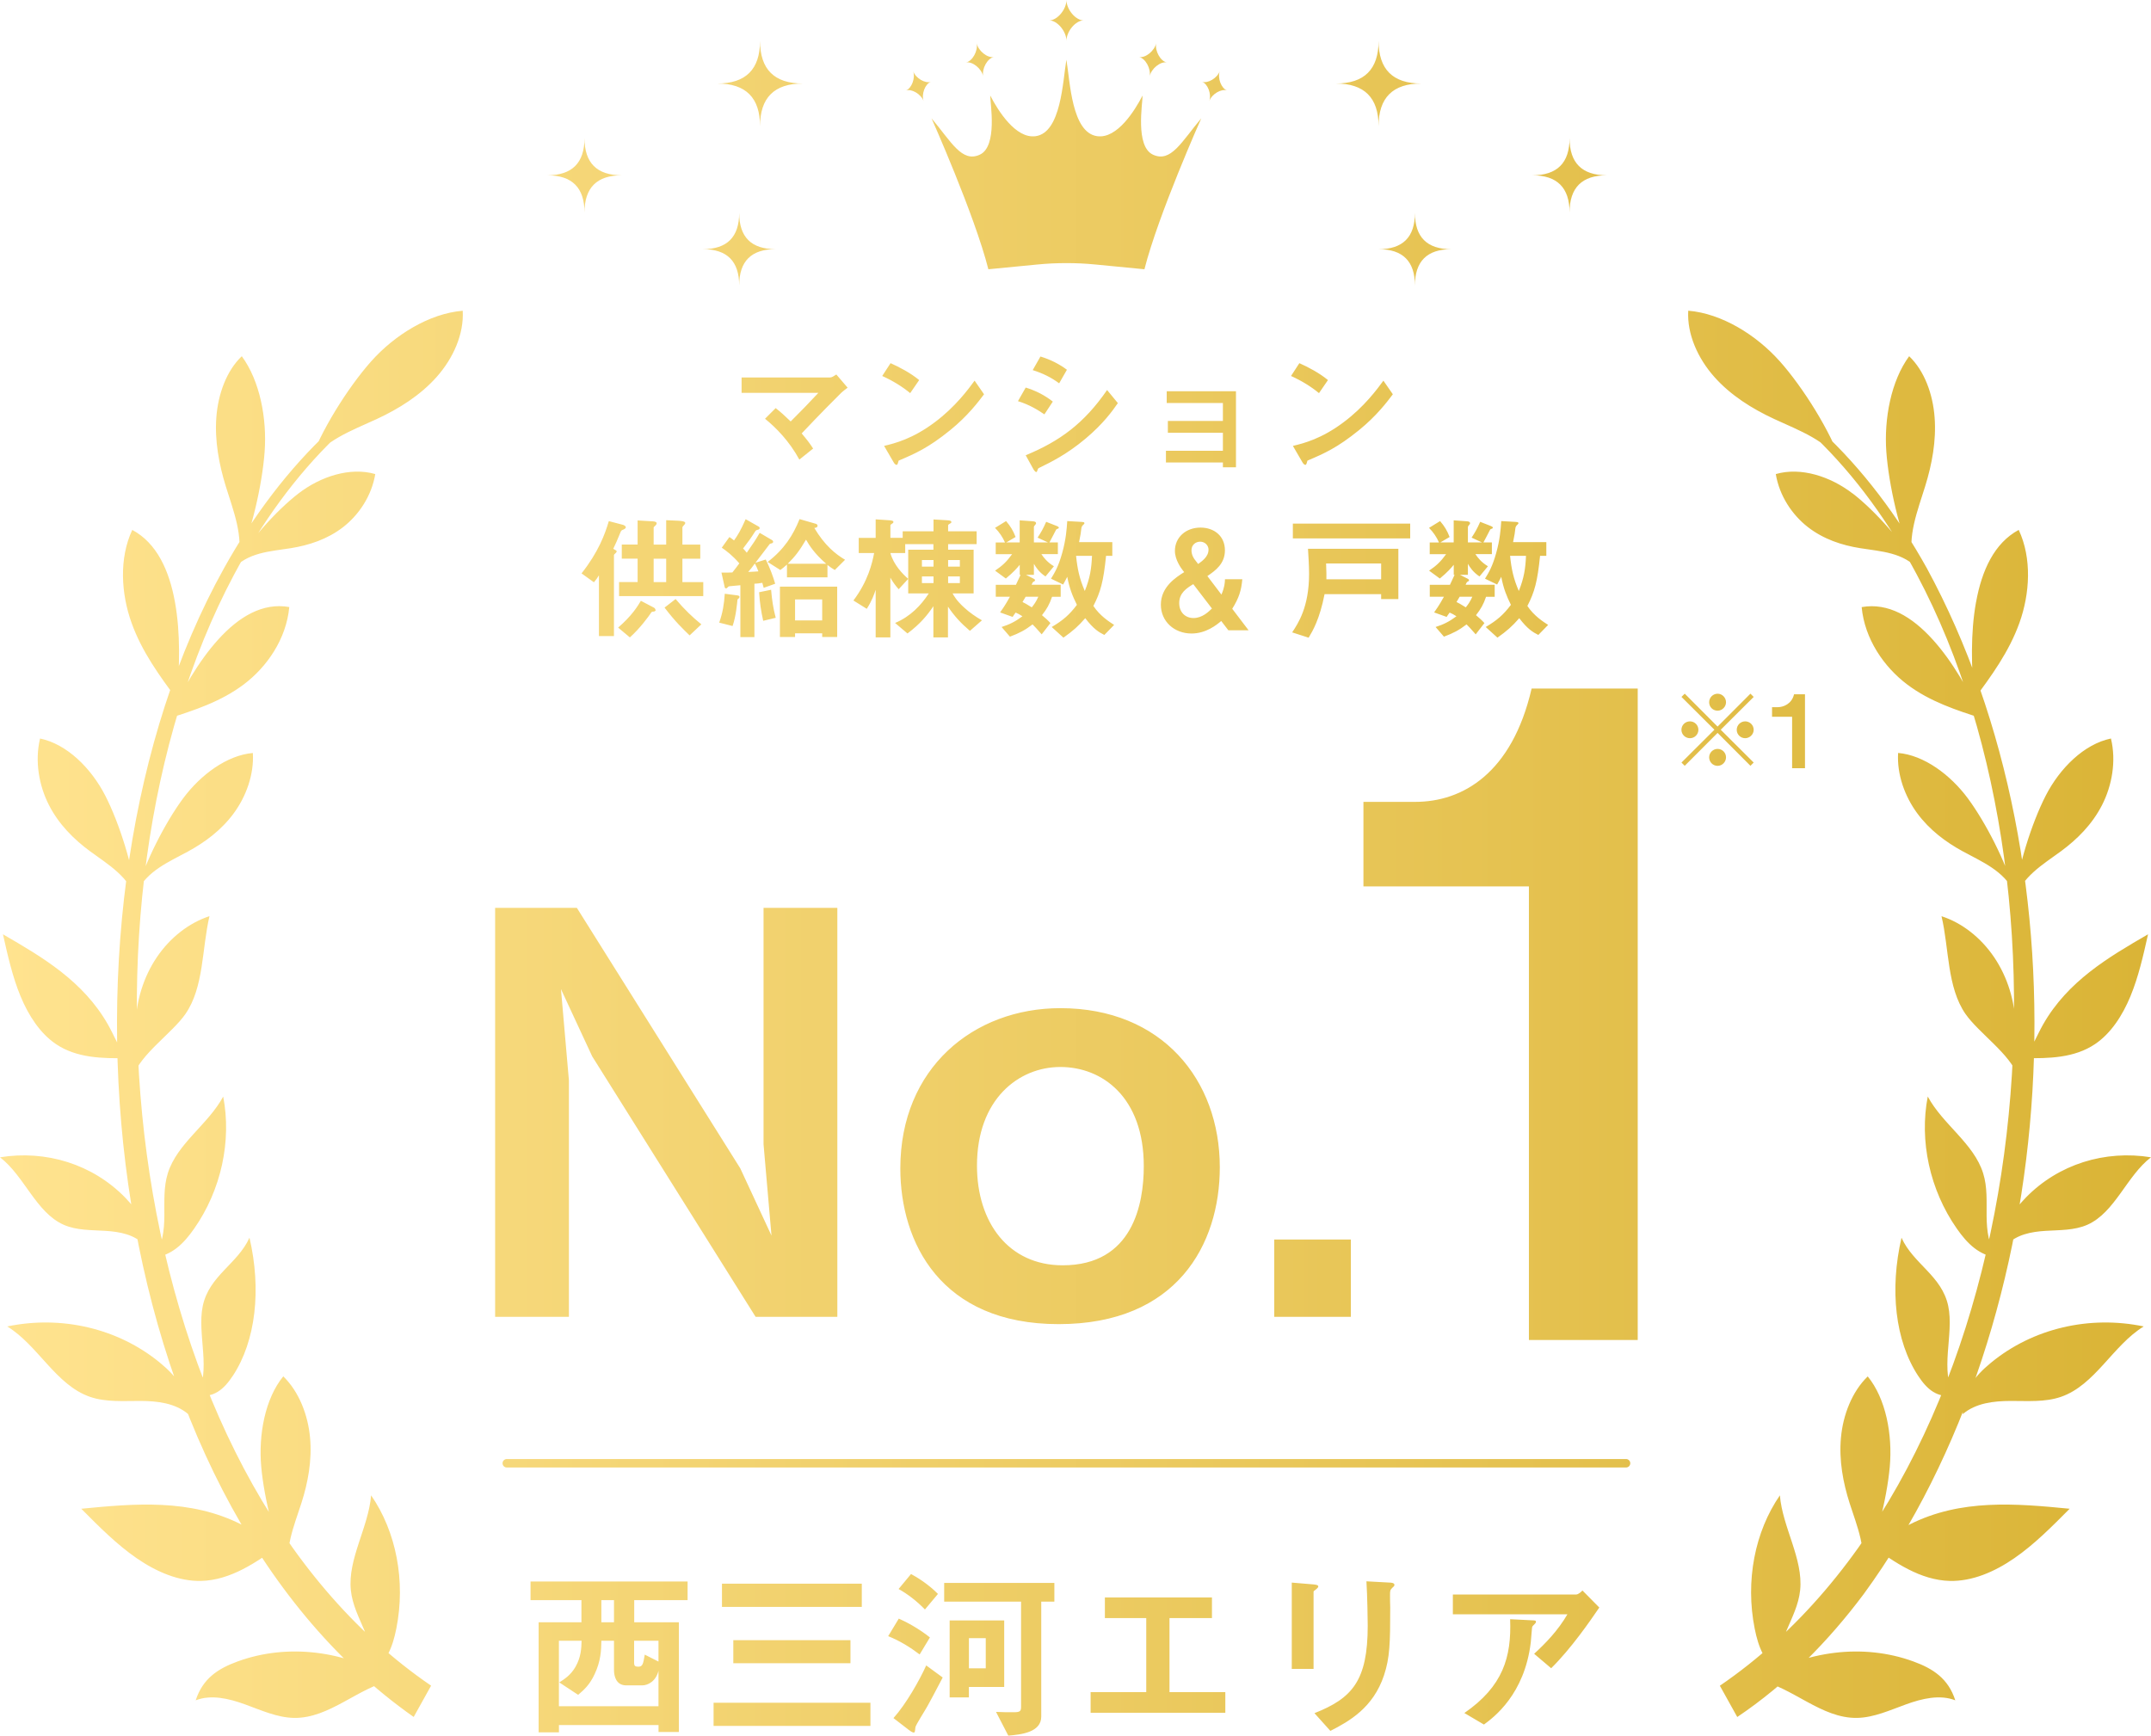 <svg width="280" height="226" viewBox="0 0 280 226" fill="none" xmlns="http://www.w3.org/2000/svg">
<path d="M98.936 16.428C98.936 12.72 97.081 10.873 93.376 10.873C97.087 10.873 98.936 9.019 98.936 5.318C98.936 9.025 100.792 10.873 104.497 10.873C100.786 10.873 98.936 12.727 98.936 16.428ZM100.953 32.439C97.794 32.439 96.221 30.861 96.221 27.711C96.221 30.867 94.641 32.439 91.489 32.439C94.647 32.439 96.221 34.017 96.221 37.166C96.221 34.01 97.8 32.439 100.953 32.439ZM80.933 22.823C77.697 22.823 76.085 21.207 76.085 17.98C76.085 21.213 74.467 22.823 71.238 22.823C74.474 22.823 76.085 24.44 76.085 27.666C76.085 24.433 77.703 22.823 80.933 22.823ZM179.452 16.428C179.452 12.72 181.308 10.873 185.012 10.873C181.301 10.873 179.452 9.019 179.452 5.318C179.452 9.025 177.596 10.873 173.892 10.873C177.603 10.873 179.452 12.727 179.452 16.428ZM184.184 37.173C184.184 34.017 185.763 32.445 188.916 32.445C185.757 32.445 184.184 30.867 184.184 27.718C184.184 30.874 182.604 32.445 179.452 32.445C182.611 32.445 184.184 34.023 184.184 37.173ZM204.313 27.666C204.313 24.433 205.931 22.823 209.16 22.823C205.924 22.823 204.313 21.207 204.313 17.98C204.313 21.213 202.695 22.823 199.465 22.823C202.701 22.823 204.313 24.44 204.313 27.666ZM150.084 20.136C147.74 19.051 148.748 13.413 148.729 12.438C147.74 14.362 145.429 18.096 142.822 17.73C139.496 17.268 139.297 10.616 138.815 7.775C138.334 10.616 138.128 17.268 134.809 17.73C132.202 18.096 129.891 14.356 128.902 12.438C128.889 13.413 129.891 19.045 127.547 20.136C125.204 21.22 123.823 18.448 121.261 15.408C121.261 15.408 126.86 27.961 128.658 35.056L135.066 34.434C136.311 34.312 137.563 34.254 138.815 34.254C140.067 34.254 141.319 34.312 142.565 34.434L148.973 35.056C150.771 27.955 156.37 15.408 156.37 15.408C153.808 18.448 152.427 21.22 150.084 20.136ZM146.822 31.419L142.848 31.034C141.512 30.906 140.157 30.841 138.815 30.841C137.473 30.841 136.119 30.906 134.783 31.034L130.809 31.419M138.822 0C138.822 1.225 137.621 2.656 136.594 2.656C137.621 2.656 138.822 4.086 138.822 5.311C138.822 4.086 140.022 2.656 141.05 2.656C140.022 2.656 138.822 1.225 138.822 0ZM138.822 0C138.822 1.225 137.621 2.656 136.594 2.656C137.621 2.656 138.822 4.086 138.822 5.311C138.822 4.086 140.022 2.656 141.05 2.656C140.022 2.656 138.822 1.225 138.822 0ZM127.136 5.619C127.335 6.613 126.584 7.967 125.749 8.134C126.584 7.967 127.791 8.942 127.984 9.936C127.785 8.942 128.536 7.588 129.371 7.422C128.536 7.588 127.329 6.613 127.136 5.619ZM127.136 5.619C127.335 6.613 126.584 7.967 125.749 8.134C126.584 7.967 127.791 8.942 127.984 9.936C127.785 8.942 128.536 7.588 129.371 7.422C128.536 7.588 127.329 6.613 127.136 5.619ZM148.267 7.422C149.101 7.588 149.846 8.942 149.654 9.936C149.853 8.942 151.053 7.967 151.888 8.134C151.053 7.967 150.308 6.613 150.501 5.619C150.302 6.613 149.101 7.588 148.267 7.422ZM148.267 7.422C149.101 7.588 149.846 8.942 149.654 9.936C149.853 8.942 151.053 7.967 151.888 8.134C151.053 7.967 150.308 6.613 150.501 5.619C150.302 6.613 149.101 7.588 148.267 7.422ZM118.866 9.269C119.181 10.167 118.667 11.521 117.916 11.784C118.667 11.521 119.913 12.265 120.227 13.163C119.913 12.265 120.427 10.911 121.178 10.648C120.427 10.911 119.181 10.167 118.866 9.269ZM118.866 9.269C119.181 10.167 118.667 11.521 117.916 11.784C118.667 11.521 119.913 12.265 120.227 13.163C119.913 12.265 120.427 10.911 121.178 10.648C120.427 10.911 119.181 10.167 118.866 9.269ZM156.466 10.642C157.217 10.905 157.731 12.258 157.416 13.156C157.731 12.258 158.976 11.514 159.728 11.777C158.976 11.514 158.463 10.161 158.777 9.263C158.463 10.161 157.217 10.905 156.466 10.642ZM156.466 10.642C157.217 10.905 157.731 12.258 157.416 13.156C157.731 12.258 158.976 11.514 159.728 11.777C158.976 11.514 158.463 10.161 158.777 9.263C158.463 10.161 157.217 10.905 156.466 10.642ZM138.822 20.79C137.878 20.79 137.107 21.553 137.107 22.503C137.107 23.452 137.872 24.215 138.822 24.215C139.772 24.215 140.536 23.452 140.536 22.503C140.536 21.553 139.772 20.79 138.822 20.79ZM30.312 179.115C33.298 174.58 34.042 167.89 32.476 161.142C30.916 164.58 27.23 166.075 26.395 170.026C26.004 171.873 26.306 174.022 26.447 176.081C26.595 178.147 26.55 180.289 25.593 181.675C27.821 182.041 29.137 180.899 30.312 179.109V179.115ZM20.835 177.428C15.358 172.913 7.962 171.232 0.944 172.694C4.963 175.164 7.275 180.328 11.718 181.861C13.792 182.573 16.065 182.387 18.273 182.393C20.482 182.4 22.813 182.669 24.501 184.112C24.482 181.117 22.999 179.212 20.835 177.428ZM25.477 221.369C27.5 220.586 29.792 221.138 31.885 221.895C33.978 222.652 36.078 223.62 38.255 223.659C42.916 223.748 46.64 219.656 51.186 218.707C44.977 214.89 37.471 213.928 30.941 216.307C28.367 217.244 26.389 218.54 25.477 221.369ZM17.22 68.989C15.48 72.684 15.763 77.303 17.124 81.087C18.479 84.872 20.777 87.996 23.044 91.055C23.358 86.803 23.519 82.498 22.774 78.38C22.029 74.256 20.405 70.708 17.227 68.996L17.22 68.989ZM28.424 83.243C25.766 86.174 23.769 89.83 21.927 93.544C25.31 92.467 28.758 91.351 31.75 89.093C34.742 86.835 37.266 83.204 37.657 79.034C34.184 78.419 31.083 80.311 28.424 83.243ZM13.695 103.57C11.859 99.998 8.706 96.874 5.214 96.149C4.507 99.1 5.079 102.281 6.369 104.808C7.66 107.336 9.612 109.273 11.718 110.825C14.074 112.564 16.861 114.148 17.792 117.304C17.413 113.058 15.532 107.143 13.695 103.57ZM17.785 116.169C19.159 113.359 22.004 112.205 24.476 110.857C26.684 109.652 28.81 108.08 30.421 105.893C32.033 103.705 33.086 100.831 32.913 98.035C29.554 98.323 26.119 100.863 23.827 103.955C21.535 107.047 18.826 112.301 17.779 116.175L17.785 116.169ZM37.767 205.095C36.887 201.855 38.267 198.706 39.23 195.704C40.091 193.029 40.63 190.129 40.361 187.172C40.091 184.215 38.922 181.187 36.874 179.192C34.511 182.092 33.632 186.762 34.004 190.95C34.376 195.139 35.911 201.304 37.767 205.095ZM40.239 60.445C42.081 57.359 45.792 56.064 49.028 54.563C51.918 53.222 54.711 51.477 56.849 49.065C58.987 46.654 60.406 43.51 60.233 40.457C55.866 40.816 51.359 43.626 48.322 47.038C45.292 50.445 41.67 56.211 40.239 60.451V60.445ZM30.254 74.185C32.213 71.895 35.185 71.799 37.856 71.369C40.239 70.984 42.627 70.208 44.669 68.624C46.711 67.039 48.373 64.57 48.849 61.721C45.581 60.772 41.722 62.029 38.832 64.262C35.937 66.494 32.148 70.721 30.261 74.192L30.254 74.185ZM34.447 58.809C34.762 54.505 33.837 49.591 31.474 46.378C29.49 48.264 28.386 51.304 28.161 54.345C27.936 57.385 28.508 60.432 29.381 63.28C30.363 66.475 31.757 69.855 30.941 73.133C32.713 69.368 34.132 63.114 34.447 58.816V58.809ZM14.036 133.36C10.825 127.734 5.541 124.623 0.385 121.64C1.002 124.392 1.624 127.163 2.671 129.697C3.718 132.231 5.226 134.54 7.281 135.932C9.984 137.754 13.323 137.818 16.508 137.76C15.512 136.529 14.845 134.778 14.036 133.36ZM31.384 198.462C24.739 195.114 17.561 195.749 10.581 196.429C12.873 198.744 15.191 201.073 17.779 202.862C20.373 204.652 23.288 205.896 26.19 205.826C30.004 205.73 33.381 203.427 36.534 201.111C34.787 200.585 33.054 199.302 31.378 198.462H31.384ZM16.283 155.907C12.058 151.577 5.997 149.698 0 150.673C3.165 153.091 4.687 157.857 8.283 159.455C9.965 160.199 11.885 160.135 13.734 160.25C15.583 160.366 17.516 160.718 18.813 162.104C19.037 159.403 17.946 157.614 16.283 155.907ZM25.259 159.981C28.81 154.913 30.164 148.518 29.054 142.764C27.108 146.394 23.057 148.864 21.843 152.758C21.278 154.573 21.413 156.472 21.394 158.332C21.375 160.192 21.156 162.181 20.02 163.746C22.357 163.425 23.859 161.982 25.259 159.981ZM51.59 212.029C52.83 205.82 51.565 199.405 48.309 194.684C47.963 198.866 45.253 202.946 45.67 207.025C45.863 208.931 46.73 210.586 47.443 212.285C48.155 213.979 48.727 215.884 48.309 217.821C50.306 216.468 51.102 214.479 51.59 212.029ZM27.269 119.28C24.617 120.139 22.145 122.064 20.411 124.63C18.678 127.196 17.689 130.39 17.663 133.495C17.644 135.727 18.093 138.03 17.31 140.159C18.28 137.247 22.421 134.495 24.135 132.019C26.562 128.517 26.267 123.507 27.269 119.273V119.28ZM53.85 223.537L56.117 219.463C15.487 191.714 7.589 117.772 30.473 74.801C34.017 68.155 38.415 61.997 43.731 56.878L43.012 55.98C37.497 61.086 32.9 67.27 29.163 73.973C4.687 117.939 12.18 194.26 53.85 223.537ZM254.407 181.681C253.45 180.289 253.412 178.147 253.553 176.088C253.701 174.022 253.996 171.873 253.605 170.032C252.77 166.081 249.084 164.586 247.524 161.148C245.957 167.89 246.702 174.58 249.688 179.122C250.863 180.912 252.186 182.053 254.407 181.688V181.681ZM255.492 184.112C257.181 182.669 259.512 182.4 261.72 182.393C263.929 182.387 266.202 182.573 268.276 181.861C272.719 180.334 275.03 175.164 279.05 172.694C272.032 171.232 264.635 172.913 259.158 177.428C256.995 179.205 255.511 181.117 255.492 184.112ZM249.059 216.307C242.529 213.928 235.023 214.896 228.814 218.707C233.354 219.649 237.084 223.748 241.746 223.659C243.922 223.62 246.022 222.652 248.115 221.895C250.208 221.138 252.5 220.586 254.523 221.369C253.611 218.54 251.64 217.244 249.059 216.307ZM257.226 78.38C256.481 82.505 256.642 86.803 256.956 91.055C259.223 87.996 261.521 84.865 262.876 81.087C264.231 77.303 264.52 72.691 262.78 68.989C259.601 70.702 257.977 74.256 257.232 78.374L257.226 78.38ZM242.336 79.041C242.728 83.21 245.251 86.841 248.243 89.099C251.235 91.357 254.683 92.467 258.067 93.551C256.218 89.837 254.227 86.18 251.569 83.249C248.911 80.317 245.81 78.425 242.336 79.041ZM262.208 117.304C263.133 114.148 265.919 112.57 268.282 110.825C270.388 109.273 272.34 107.336 273.631 104.808C274.921 102.281 275.499 99.1 274.786 96.149C271.294 96.874 268.141 99.998 266.305 103.57C264.468 107.143 262.587 113.058 262.208 117.304ZM256.166 103.949C253.874 100.857 250.446 98.317 247.081 98.028C246.908 100.825 247.961 103.699 249.572 105.886C251.184 108.074 253.316 109.652 255.518 110.851C257.99 112.198 260.834 113.353 262.208 116.162C261.162 112.288 258.452 107.041 256.16 103.943L256.166 103.949ZM245.996 190.957C246.368 186.768 245.489 182.098 243.126 179.199C241.071 181.194 239.909 184.221 239.64 187.179C239.37 190.136 239.916 193.029 240.77 195.71C241.733 198.712 243.107 201.862 242.233 205.101C244.089 201.31 245.624 195.146 245.996 190.957ZM231.671 47.032C228.641 43.626 224.134 40.81 219.761 40.451C219.588 43.504 221.013 46.654 223.145 49.059C225.283 51.471 228.076 53.216 230.965 54.556C234.201 56.064 237.919 57.359 239.755 60.439C238.323 56.199 234.702 50.432 231.671 47.026V47.032ZM241.174 64.262C238.278 62.029 234.426 60.772 231.158 61.721C231.633 64.57 233.296 67.039 235.338 68.624C237.379 70.208 239.768 70.991 242.15 71.369C244.815 71.799 247.794 71.901 249.752 74.185C247.864 70.715 244.076 66.494 241.18 64.255L241.174 64.262ZM249.052 73.133C248.237 69.855 249.63 66.475 250.612 63.28C251.492 60.432 252.064 57.385 251.832 54.345C251.608 51.304 250.503 48.27 248.519 46.378C246.163 49.585 245.238 54.505 245.547 58.809C245.861 63.114 247.28 69.368 249.052 73.127V73.133ZM263.492 137.76C266.683 137.812 270.016 137.754 272.719 135.932C274.774 134.547 276.282 132.231 277.329 129.697C278.376 127.163 278.998 124.392 279.615 121.64C274.459 124.623 269.175 127.734 265.964 133.36C265.155 134.778 264.494 136.529 263.492 137.76ZM243.46 201.111C246.619 203.427 249.99 205.73 253.804 205.826C256.706 205.896 259.621 204.658 262.215 202.862C264.809 201.073 267.12 198.738 269.412 196.429C262.439 195.749 255.255 195.114 248.609 198.462C246.933 199.302 245.2 200.585 243.453 201.111H243.46ZM261.187 162.104C262.484 160.725 264.417 160.366 266.266 160.25C268.115 160.135 270.035 160.199 271.717 159.455C275.313 157.864 276.835 153.091 280 150.673C274.003 149.698 267.948 151.571 263.717 155.907C262.048 157.614 260.963 159.41 261.187 162.104ZM259.974 163.74C258.837 162.174 258.619 160.186 258.6 158.326C258.581 156.465 258.722 154.573 258.15 152.751C256.937 148.858 252.885 146.388 250.94 142.757C249.829 148.518 251.184 154.907 254.735 159.974C256.134 161.976 257.637 163.419 259.974 163.74ZM231.691 217.821C231.273 215.884 231.851 213.979 232.557 212.285C233.27 210.592 234.131 208.937 234.33 207.025C234.747 202.946 232.037 198.866 231.691 194.684C228.435 199.405 227.171 205.813 228.41 212.029C228.898 214.479 229.694 216.468 231.691 217.821ZM255.865 132.026C257.579 134.495 261.72 137.254 262.69 140.166C261.9 138.036 262.349 135.733 262.337 133.501C262.311 130.396 261.322 127.202 259.589 124.636C257.855 122.07 255.389 120.139 252.731 119.286C253.733 123.514 253.431 128.523 255.865 132.032V132.026ZM223.877 219.47L226.143 223.543C232.513 219.265 237.989 213.71 242.612 207.526C268.834 171.604 272.199 113.334 250.824 73.98C247.088 67.276 242.497 61.093 236.975 55.987L236.256 56.885C241.572 61.997 245.97 68.155 249.515 74.807C272.398 117.798 264.488 191.733 223.87 219.476L223.877 219.47ZM110.34 50.477L108.869 48.758C108.567 48.95 108.285 49.149 108.035 49.149H96.535V51.15H106.526C105.319 52.446 104.311 53.492 102.924 54.871C102.16 54.127 101.646 53.665 100.972 53.132L99.585 54.518C100.985 55.653 102.725 57.392 104.054 59.836L105.845 58.399C105.383 57.674 105.03 57.231 104.356 56.429C106.558 54.088 109.075 51.554 109.518 51.131C109.71 50.951 109.98 50.74 110.333 50.477H110.34ZM119.65 49.482C118.532 48.559 117.094 47.802 115.926 47.282L114.841 48.95C116.259 49.591 117.467 50.348 118.481 51.182L119.65 49.482ZM128.093 51.33L126.866 49.559C126.083 50.624 124.382 52.965 121.666 54.986C118.828 57.116 116.503 57.719 115.085 58.052L116.324 60.182C116.446 60.413 116.606 60.522 116.715 60.522C116.857 60.522 116.895 60.221 116.979 59.97C119.181 59.034 120.863 58.29 123.669 56.019C126.013 54.12 127.393 52.26 128.086 51.343L128.093 51.33ZM137.05 52.286C135.984 51.452 134.847 50.868 133.518 50.457L132.51 52.228C134.019 52.69 135.117 53.383 135.952 53.947L137.05 52.279V52.286ZM145.512 52.478L144.112 50.778C141.133 55.102 137.994 57.424 133.518 59.271L134.456 60.971C134.526 61.112 134.719 61.452 134.899 61.452C134.969 61.452 135.008 61.382 135.079 61.131C135.117 61.022 135.149 60.971 135.22 60.939C136.831 60.156 138.873 59.149 141.307 57.109C143.65 55.14 144.838 53.459 145.512 52.484V52.478ZM138.88 48.135C137.904 47.41 136.786 46.827 135.438 46.416L134.43 48.187C135.688 48.578 136.825 49.123 137.872 49.906L138.886 48.135H138.88ZM160.89 60.83V50.938H151.875V52.465H159.188V54.806H152.023V56.346H159.188V58.687H151.772V60.214H159.188V60.836H160.89V60.83ZM172.864 49.482C171.747 48.559 170.309 47.802 169.14 47.282L168.055 48.95C169.474 49.591 170.681 50.348 171.696 51.182L172.864 49.482ZM181.308 51.33L180.081 49.559C179.298 50.624 177.596 52.965 174.88 54.986C172.042 57.116 169.718 57.719 168.299 58.052L169.538 60.182C169.66 60.413 169.821 60.522 169.93 60.522C170.071 60.522 170.11 60.221 170.193 59.97C172.396 59.034 174.078 58.29 176.884 56.019C179.227 54.12 180.608 52.26 181.301 51.343L181.308 51.33ZM81.466 68.649C81.466 68.457 81.113 68.329 81.093 68.329L79.251 67.847C78.756 69.547 77.883 71.889 75.7 74.653L77.312 75.808C77.575 75.507 77.774 75.224 77.966 74.903V82.813H79.918V72.28C79.918 72.209 80.008 72.12 80.079 72.068C80.098 72.03 80.272 71.908 80.272 71.799C80.272 71.69 80.22 71.677 79.829 71.446C80.13 70.824 80.323 70.4 80.804 69.214C80.875 69.092 80.894 69.034 81.138 68.951C81.35 68.861 81.459 68.771 81.459 68.649H81.466ZM85.337 79.407C85.337 79.355 85.248 79.176 85.145 79.124L83.424 78.22C83.013 78.913 82.268 80.151 80.464 81.709L81.992 82.986C83.321 81.799 84.458 80.221 84.728 79.811C84.798 79.689 84.837 79.631 85.049 79.631C85.119 79.612 85.35 79.612 85.35 79.4L85.337 79.407ZM91.546 77.617V75.789H88.83V72.742H91.155V70.901H88.83V68.668C88.83 68.579 88.991 68.418 89.01 68.399C89.1 68.309 89.203 68.187 89.203 68.078C89.203 67.847 88.528 67.815 88.297 67.796L86.718 67.726V70.901H85.087V68.649C85.248 68.457 85.479 68.348 85.479 68.117C85.479 67.886 84.965 67.867 84.843 67.867L83 67.758V70.894H80.939V72.735H83V75.782H80.586V77.611H91.553L91.546 77.617ZM86.718 75.789H85.087V72.742H86.718V75.789ZM91.296 81.286C90.159 80.362 89.113 79.374 87.944 77.989L86.506 79.105C87.893 80.933 88.939 81.921 89.768 82.723L91.296 81.286ZM96.259 77.707C96.259 77.566 96.079 77.527 95.977 77.514L94.346 77.303C94.256 78.65 94.082 79.766 93.62 81.062L95.36 81.504C95.803 80.266 95.944 78.579 96.002 78.047C96.144 77.938 96.265 77.816 96.265 77.707H96.259ZM100.908 76C100.606 74.987 100.272 74.05 99.681 72.844L98.333 73.268C98.847 72.626 99.63 71.549 100.144 70.894C100.214 70.785 100.253 70.785 100.465 70.734C100.606 70.695 100.644 70.593 100.644 70.542C100.644 70.51 100.625 70.4 100.522 70.33L98.891 69.374C98.397 70.24 98.005 70.811 97.209 71.959C97.068 71.78 96.907 71.587 96.728 71.408C97.594 70.272 97.684 70.15 98.288 69.207C98.41 69.028 98.429 69.028 98.699 68.957C98.821 68.938 98.891 68.816 98.891 68.746C98.891 68.694 98.853 68.604 98.75 68.553L97.062 67.597C96.407 69.085 96.015 69.708 95.553 70.362C95.302 70.169 95.2 70.08 94.949 69.919L93.954 71.305C94.519 71.696 95.322 72.28 96.24 73.345C95.938 73.755 95.656 74.14 95.334 74.531C94.872 74.551 94.397 74.551 93.915 74.551L94.339 76.462C94.359 76.514 94.378 76.603 94.519 76.603C94.59 76.603 94.66 76.533 94.782 76.411C94.853 76.321 94.943 76.321 95.206 76.302C95.7 76.263 95.771 76.251 96.375 76.193V82.948H98.204V76C98.538 75.981 98.859 75.949 99.232 75.879C99.341 76.27 99.373 76.373 99.412 76.533L100.901 76H100.908ZM98.725 74.39C98.371 74.41 97.659 74.461 97.395 74.461C97.659 74.159 97.948 73.807 98.262 73.364C98.442 73.685 98.513 73.877 98.725 74.39ZM100.978 80.433C100.638 79.137 100.497 78.149 100.375 76.783L98.814 77.104C98.904 78.502 99.065 79.548 99.347 80.824L100.978 80.433ZM110.012 72.883C108.754 72.139 107.348 71.003 105.999 68.733C106.089 68.733 106.423 68.694 106.423 68.45C106.423 68.29 106.262 68.2 106.173 68.187L104.079 67.584C103.245 69.676 102.076 71.517 99.925 73.165L101.575 74.211C101.858 73.999 102.057 73.858 102.442 73.499V75.166H107.714V73.556C108.086 73.858 108.317 73.999 108.67 74.211L109.999 72.883H110.012ZM108.978 82.935V76.379H101.524V82.935H103.495V82.454H107.027V82.935H108.978ZM107.547 73.396H102.545C103.482 72.46 104.034 71.767 104.921 70.259C105.344 71.003 106.038 72.1 107.547 73.396ZM107.027 80.773H103.495V78.04H107.027V80.773ZM127.836 80.773C127.001 80.292 126.205 79.747 125.492 79.086C124.497 78.181 124.163 77.559 124.003 77.258H126.738V71.568H123.419V70.843H127.13V69.175H123.419V68.393C123.419 68.303 123.508 68.271 123.72 68.13C123.81 68.091 123.842 68.04 123.842 67.989C123.842 67.777 123.579 67.758 123.348 67.738L121.518 67.629V69.169H117.505V70.022H115.906V68.412C115.906 68.322 115.926 68.303 116.189 68.13C116.259 68.091 116.298 68.04 116.298 67.969C116.298 67.847 116.227 67.777 115.816 67.738L113.987 67.617V70.028H111.784V71.998H113.788C113.537 73.326 112.991 75.667 111.091 78.181L112.831 79.266C113.524 78.169 113.788 77.386 113.987 76.783V82.986H115.9V75.205C116.15 75.667 116.574 76.27 116.985 76.712L118.224 75.365C117.518 74.743 116.343 73.576 115.9 71.998H117.833V70.843H121.505V71.568H118.224V77.258H120.902C119.906 78.797 118.507 80.273 116.516 81.106L118.128 82.473C119.81 81.216 120.754 80.042 121.499 78.925V82.986H123.399V78.977C124.234 80.215 125.082 81.138 126.257 82.133L127.817 80.766L127.836 80.773ZM121.518 73.768H120.009V72.915H121.518V73.768ZM121.518 75.917H120.009V75.051H121.518V75.917ZM124.947 73.768H123.419V72.915H124.947V73.768ZM124.947 75.917H123.419V75.051H124.947V75.917ZM138.071 77.688V76.129H134.289C134.34 75.988 134.398 75.879 134.469 75.776C134.591 75.705 134.732 75.667 134.732 75.545C134.732 75.455 134.642 75.385 134.571 75.353L133.557 74.839H134.584V73.403C134.867 73.896 135.258 74.487 136.093 75.051L137.191 73.723C136.337 73.21 135.881 72.626 135.56 72.145H137.705V70.619H136.607C136.87 70.105 137.21 69.502 137.461 68.989C137.512 68.899 137.531 68.899 137.743 68.81C137.782 68.79 137.833 68.778 137.833 68.701C137.833 68.591 137.653 68.521 137.583 68.489L136.183 67.937C135.759 68.893 135.56 69.233 135.066 69.996L136.414 70.619H134.584V68.617C134.584 68.547 134.636 68.457 134.745 68.348C134.854 68.226 134.867 68.168 134.867 68.117C134.867 67.957 134.706 67.886 134.456 67.867L132.735 67.745V70.619H130.995L132.202 69.913C131.881 69.079 131.547 68.527 130.963 67.841L129.525 68.726C130.077 69.278 130.52 69.932 130.822 70.625H129.615V72.152H131.746C131.053 73.107 130.507 73.64 129.531 74.294L130.931 75.32C131.945 74.487 132.44 73.903 132.741 73.531V74.839H132.851C132.549 75.481 132.459 75.692 132.247 76.135H129.621V77.694H131.464C130.809 78.881 130.436 79.374 130.186 79.734L131.817 80.317C131.958 80.087 131.997 80.048 132.208 79.753C132.53 79.894 132.703 79.984 133.095 80.234C132.138 80.946 131.412 81.299 130.379 81.632L131.464 82.89C132.703 82.428 133.435 82.037 134.411 81.293C134.674 81.562 134.944 81.825 135.599 82.588L136.735 81.119C136.382 80.728 136.112 80.497 135.637 80.093C136.279 79.278 136.613 78.675 136.947 77.7H138.064L138.071 77.688ZM135.162 77.688C134.879 78.329 134.61 78.701 134.308 79.073C133.615 78.63 133.332 78.489 133.101 78.38C133.242 78.169 133.364 77.918 133.512 77.688H135.162ZM145.024 81.357C144.369 80.933 143.194 80.189 142.327 78.893C143.265 77.065 143.637 75.718 143.978 72.37H144.793V70.58H140.465C140.658 69.656 140.716 69.252 140.767 68.752C140.806 68.591 140.838 68.47 141.05 68.29C141.159 68.2 141.159 68.168 141.159 68.11C141.159 67.969 141.018 67.969 140.825 67.95L138.925 67.841C138.854 68.906 138.764 70.202 138.27 71.991C137.775 73.762 137.313 74.525 136.812 75.34L138.392 76.103C138.642 75.66 138.815 75.308 138.925 75.096C139.226 76.655 139.637 77.649 140.183 78.746C139.207 80.042 138.372 80.766 136.902 81.632L138.43 83.018C139.637 82.165 140.344 81.549 141.268 80.484C142.334 81.883 143.04 82.312 143.753 82.665L145.031 81.357H145.024ZM142.148 72.37C142.077 73.999 141.897 75.243 141.21 76.943C140.517 75.333 140.254 74.108 140.074 72.37H142.148ZM162.533 82.062L160.402 79.259C161.269 77.874 161.59 76.866 161.712 75.41H159.458C159.439 75.904 159.407 76.456 158.996 77.412L157.166 75C158.232 74.275 159.451 73.39 159.451 71.651C159.451 69.772 158.033 68.688 156.273 68.688C154.36 68.688 152.941 69.964 152.941 71.722C152.941 72.909 153.776 74.005 153.968 74.256L154.148 74.487C153.082 75.16 151.111 76.404 151.111 78.72C151.111 80.92 152.87 82.479 155.105 82.479C157.005 82.479 158.386 81.344 158.97 80.85L159.895 82.056H162.521L162.533 82.062ZM157.756 79.227C157.333 79.638 156.498 80.465 155.362 80.465C154.334 80.465 153.5 79.753 153.5 78.515C153.5 77.206 154.456 76.584 155.329 76.052L157.763 79.227H157.756ZM157.313 71.587C157.313 72.472 156.459 73.075 155.965 73.428L155.541 72.876C155.432 72.735 155.098 72.293 155.098 71.638C155.098 70.914 155.663 70.522 156.235 70.522C156.806 70.522 157.32 70.965 157.32 71.587H157.313ZM182.027 77.989V71.446H170.264C170.315 72.35 170.405 73.608 170.405 74.724C170.405 79.047 168.967 81.177 168.203 82.332L170.347 83.024C170.88 82.139 171.786 80.612 172.421 77.354H179.786V77.995H182.02L182.027 77.989ZM183.568 70.099V68.168H168.293V70.099H183.568ZM179.792 75.417H172.659C172.659 74.993 172.678 74.531 172.62 73.358H179.786V75.417H179.792ZM194.566 77.688V76.129H190.784C190.836 75.988 190.894 75.879 190.964 75.776C191.086 75.705 191.227 75.667 191.227 75.545C191.227 75.455 191.138 75.385 191.067 75.353L190.053 74.839H191.08V73.403C191.362 73.896 191.754 74.487 192.589 75.051L193.687 73.723C192.833 73.21 192.377 72.626 192.056 72.145H194.2V70.619H193.102C193.366 70.105 193.706 69.502 193.956 68.989C194.008 68.899 194.027 68.899 194.239 68.81C194.277 68.79 194.329 68.778 194.329 68.701C194.329 68.591 194.149 68.521 194.078 68.489L192.679 67.937C192.255 68.893 192.056 69.233 191.561 69.996L192.91 70.619H191.08V68.617C191.08 68.547 191.131 68.457 191.24 68.348C191.349 68.226 191.362 68.168 191.362 68.117C191.362 67.957 191.202 67.886 190.951 67.867L189.231 67.745V70.619H187.491L188.698 69.913C188.377 69.079 188.043 68.527 187.459 67.841L186.02 68.726C186.572 69.278 187.016 69.932 187.317 70.625H186.11V72.152H188.242C187.548 73.107 187.003 73.64 186.027 74.294L187.426 75.32C188.441 74.487 188.935 73.903 189.237 73.531V74.839H189.346C189.044 75.481 188.955 75.692 188.743 76.135H186.117V77.694H187.959C187.304 78.881 186.932 79.374 186.682 79.734L188.312 80.317C188.454 80.087 188.492 80.048 188.704 79.753C189.025 79.894 189.199 79.984 189.59 80.234C188.634 80.946 187.908 81.299 186.874 81.632L187.959 82.89C189.199 82.428 189.931 82.037 190.906 81.293C191.17 81.562 191.439 81.825 192.094 82.588L193.231 81.119C192.878 80.728 192.608 80.497 192.133 80.093C192.775 79.278 193.109 78.675 193.443 77.7H194.56L194.566 77.688ZM191.658 77.688C191.375 78.329 191.106 78.701 190.804 79.073C190.11 78.63 189.828 78.489 189.597 78.38C189.738 78.169 189.86 77.918 190.008 77.688H191.658ZM201.52 81.357C200.865 80.933 199.69 80.189 198.823 78.893C199.761 77.065 200.133 75.718 200.473 72.37H201.289V70.58H196.961C197.154 69.656 197.212 69.252 197.263 68.752C197.301 68.591 197.334 68.47 197.545 68.29C197.655 68.2 197.655 68.168 197.655 68.11C197.655 67.969 197.513 67.969 197.321 67.95L195.42 67.841C195.35 68.906 195.26 70.202 194.765 71.991C194.271 73.762 193.809 74.525 193.308 75.34L194.887 76.103C195.138 75.66 195.311 75.308 195.42 75.096C195.722 76.655 196.133 77.649 196.679 78.746C195.703 80.042 194.868 80.766 193.398 81.632L194.926 83.018C196.133 82.165 196.839 81.549 197.764 80.484C198.83 81.883 199.536 82.312 200.249 82.665L201.526 81.357H201.52ZM198.643 72.37C198.573 73.999 198.393 75.243 197.706 76.943C197.013 75.333 196.749 74.108 196.57 72.37H198.643ZM223.581 95.418L227.858 99.702L228.281 99.279L223.992 95.007L228.281 90.735L227.858 90.311L223.581 94.596L219.305 90.311L218.881 90.735L223.17 95.007L218.881 99.279L219.305 99.702L223.581 95.418ZM219.986 93.916C219.376 93.916 218.875 94.404 218.875 95.013C218.875 95.623 219.376 96.11 219.986 96.11C220.596 96.11 221.084 95.61 221.084 95.013C221.084 94.417 220.596 93.916 219.986 93.916ZM223.581 90.318C222.991 90.318 222.483 90.805 222.483 91.428C222.483 92.05 222.971 92.525 223.581 92.525C224.191 92.525 224.679 92.011 224.679 91.428C224.679 90.844 224.204 90.318 223.581 90.318ZM223.581 97.502C222.991 97.502 222.483 97.99 222.483 98.599C222.483 99.209 222.971 99.709 223.581 99.709C224.191 99.709 224.679 99.196 224.679 98.599C224.679 98.003 224.204 97.502 223.581 97.502ZM227.171 93.916C226.58 93.916 226.073 94.404 226.073 95.013C226.073 95.623 226.573 96.11 227.171 96.11C227.768 96.11 228.281 95.61 228.281 95.013C228.281 94.417 227.793 93.916 227.171 93.916ZM234.959 100.017V90.395H233.533C233.245 91.646 232.134 92.069 231.434 92.069H230.67V93.32H233.283V100.017H234.959ZM89.504 208.328V205.897H69.061V208.328H75.687V211.208H70.114V225.538H72.759V224.589H85.723V225.493H88.368V211.208H82.557V208.328H89.517H89.504ZM85.716 222.138H72.753V213.613H75.706C75.681 214.614 75.636 215.73 74.923 216.994C74.281 218.11 73.491 218.591 72.804 219.04L75.257 220.657C76.04 219.989 76.759 219.348 77.401 217.969C78.21 216.256 78.262 214.877 78.281 213.613H79.925V217.424C79.925 218.283 80.233 219.425 81.523 219.425H83.597C84.336 219.425 85.382 218.899 85.716 217.52V222.138ZM79.925 211.208H78.281V208.328H79.925V211.208ZM85.716 216.327L83.931 215.422C83.719 216.731 83.623 216.994 83.071 216.994C82.666 216.994 82.544 216.853 82.544 216.519V213.613H85.716V216.327ZM113.306 224.704V221.683H92.888V224.704H113.306ZM112.182 209.206V206.185H93.98V209.206H112.182ZM110.706 216.538V213.536H95.456V216.538H110.706ZM121.049 213.184C119.598 212.016 117.929 211.137 116.998 210.733L115.617 213.017C117.146 213.633 118.455 214.447 119.714 215.397L121.049 213.184ZM122.712 218.399L120.568 216.827C119.707 218.732 117.974 221.824 116.304 223.684L118.308 225.23C118.475 225.352 118.764 225.564 118.924 225.564C119.085 225.564 119.091 225.538 119.162 224.871C119.187 224.608 120.497 222.562 120.735 222.113C121.069 221.497 121.807 220.163 122.712 218.399ZM122.096 207.519C120.831 206.236 119.38 205.351 118.59 204.928L116.972 206.878C118.089 207.494 119.354 208.45 120.401 209.546L122.089 207.526L122.096 207.519ZM137.249 208.52V206.089H122.905V208.52H132.915V222.158C132.915 222.754 132.844 222.921 131.964 222.921C131.2 222.921 130.488 222.921 129.653 222.876L131.252 225.968C132.94 225.827 135.541 225.538 135.541 223.492V208.52H137.255H137.249ZM130.719 219.637V210.97H123.618V220.99H126.122V219.63H130.719V219.637ZM128.318 217.205H126.128V213.28H128.318V217.205ZM159.503 222.991V220.304H152.235V210.663H157.763V207.975H143.824V210.663H149.21V220.304H141.968V222.991H159.503ZM171.606 206.544C171.606 206.333 171.176 206.307 170.989 206.281L168.152 206.044V217.282H170.989V207.237C170.989 207.167 171.015 207.141 171.368 206.878C171.465 206.782 171.606 206.666 171.606 206.544ZM181.519 206.352C181.519 206.063 181.044 206.044 180.922 206.044L177.872 205.877C177.994 207.782 178.039 211.092 178.039 211.663C178.039 218.854 175.991 221.112 171.105 223.043L173.179 225.352C175.657 224.088 178.752 222.331 180.158 218.116C180.922 215.807 180.967 213.928 180.967 209.283C180.967 209.046 180.922 207.975 180.942 207.757C180.942 207.09 180.942 207.019 181.25 206.711C181.487 206.519 181.513 206.423 181.513 206.352H181.519ZM208.178 209.283L205.989 207.07C205.847 207.237 205.462 207.596 205.154 207.596H189.122V210.169H204.037C202.772 212.337 201.18 213.953 199.703 215.313L201.918 217.193C204.512 214.646 207.016 211.003 208.185 209.29L208.178 209.283ZM199.934 211.163C199.934 210.97 199.863 210.97 199.363 210.951L196.576 210.81C196.769 215.762 195.645 219.547 190.618 223.024L193.167 224.525C194.431 223.594 198.457 220.618 199.266 213.812C199.311 213.504 199.407 211.836 199.459 211.792C199.484 211.695 199.767 211.458 199.818 211.387C199.889 211.291 199.94 211.246 199.94 211.176L199.934 211.163ZM108.998 171.444V118.196H99.392V148.973L100.426 160.866L96.362 152.11L75.09 118.196H64.451V171.444H74.056V140.66L73.022 128.774L77.087 137.529L98.359 171.444H108.998ZM158.784 151.969C158.784 140.589 151.252 131.256 138.026 131.256C126.725 131.256 117.197 139.063 117.197 152.116C117.197 161.745 122.443 172.393 137.807 172.393C153.172 172.393 158.784 162.033 158.784 151.969ZM148.889 151.821C148.889 156.709 147.483 164.734 138.327 164.734C131.31 164.734 127.175 159.192 127.175 151.751C127.175 143.142 132.568 138.915 138.032 138.915C143.496 138.915 148.889 142.854 148.889 151.828V151.821ZM175.844 171.444V161.379H165.872V171.444H175.844ZM213.186 174.465V89.644H199.375C196.82 100.684 190.386 104.398 184.223 104.398H177.481V115.405H199.022V174.458H213.186V174.465ZM212.217 190.508C212.217 190.206 211.973 189.956 211.665 189.956H65.973C65.671 189.956 65.42 190.2 65.42 190.508C65.42 190.816 65.664 191.059 65.973 191.059H211.665C211.966 191.059 212.217 190.816 212.217 190.508Z" fill="url(#paint0_linear_143_1354)"/>
<defs>
<linearGradient id="paint0_linear_143_1354" x1="0" y1="112.981" x2="280" y2="112.981" gradientUnits="userSpaceOnUse">
<stop stop-color="#FFE38F"/>
<stop offset="1" stop-color="#DAB436"/>
</linearGradient>
</defs>
</svg>
